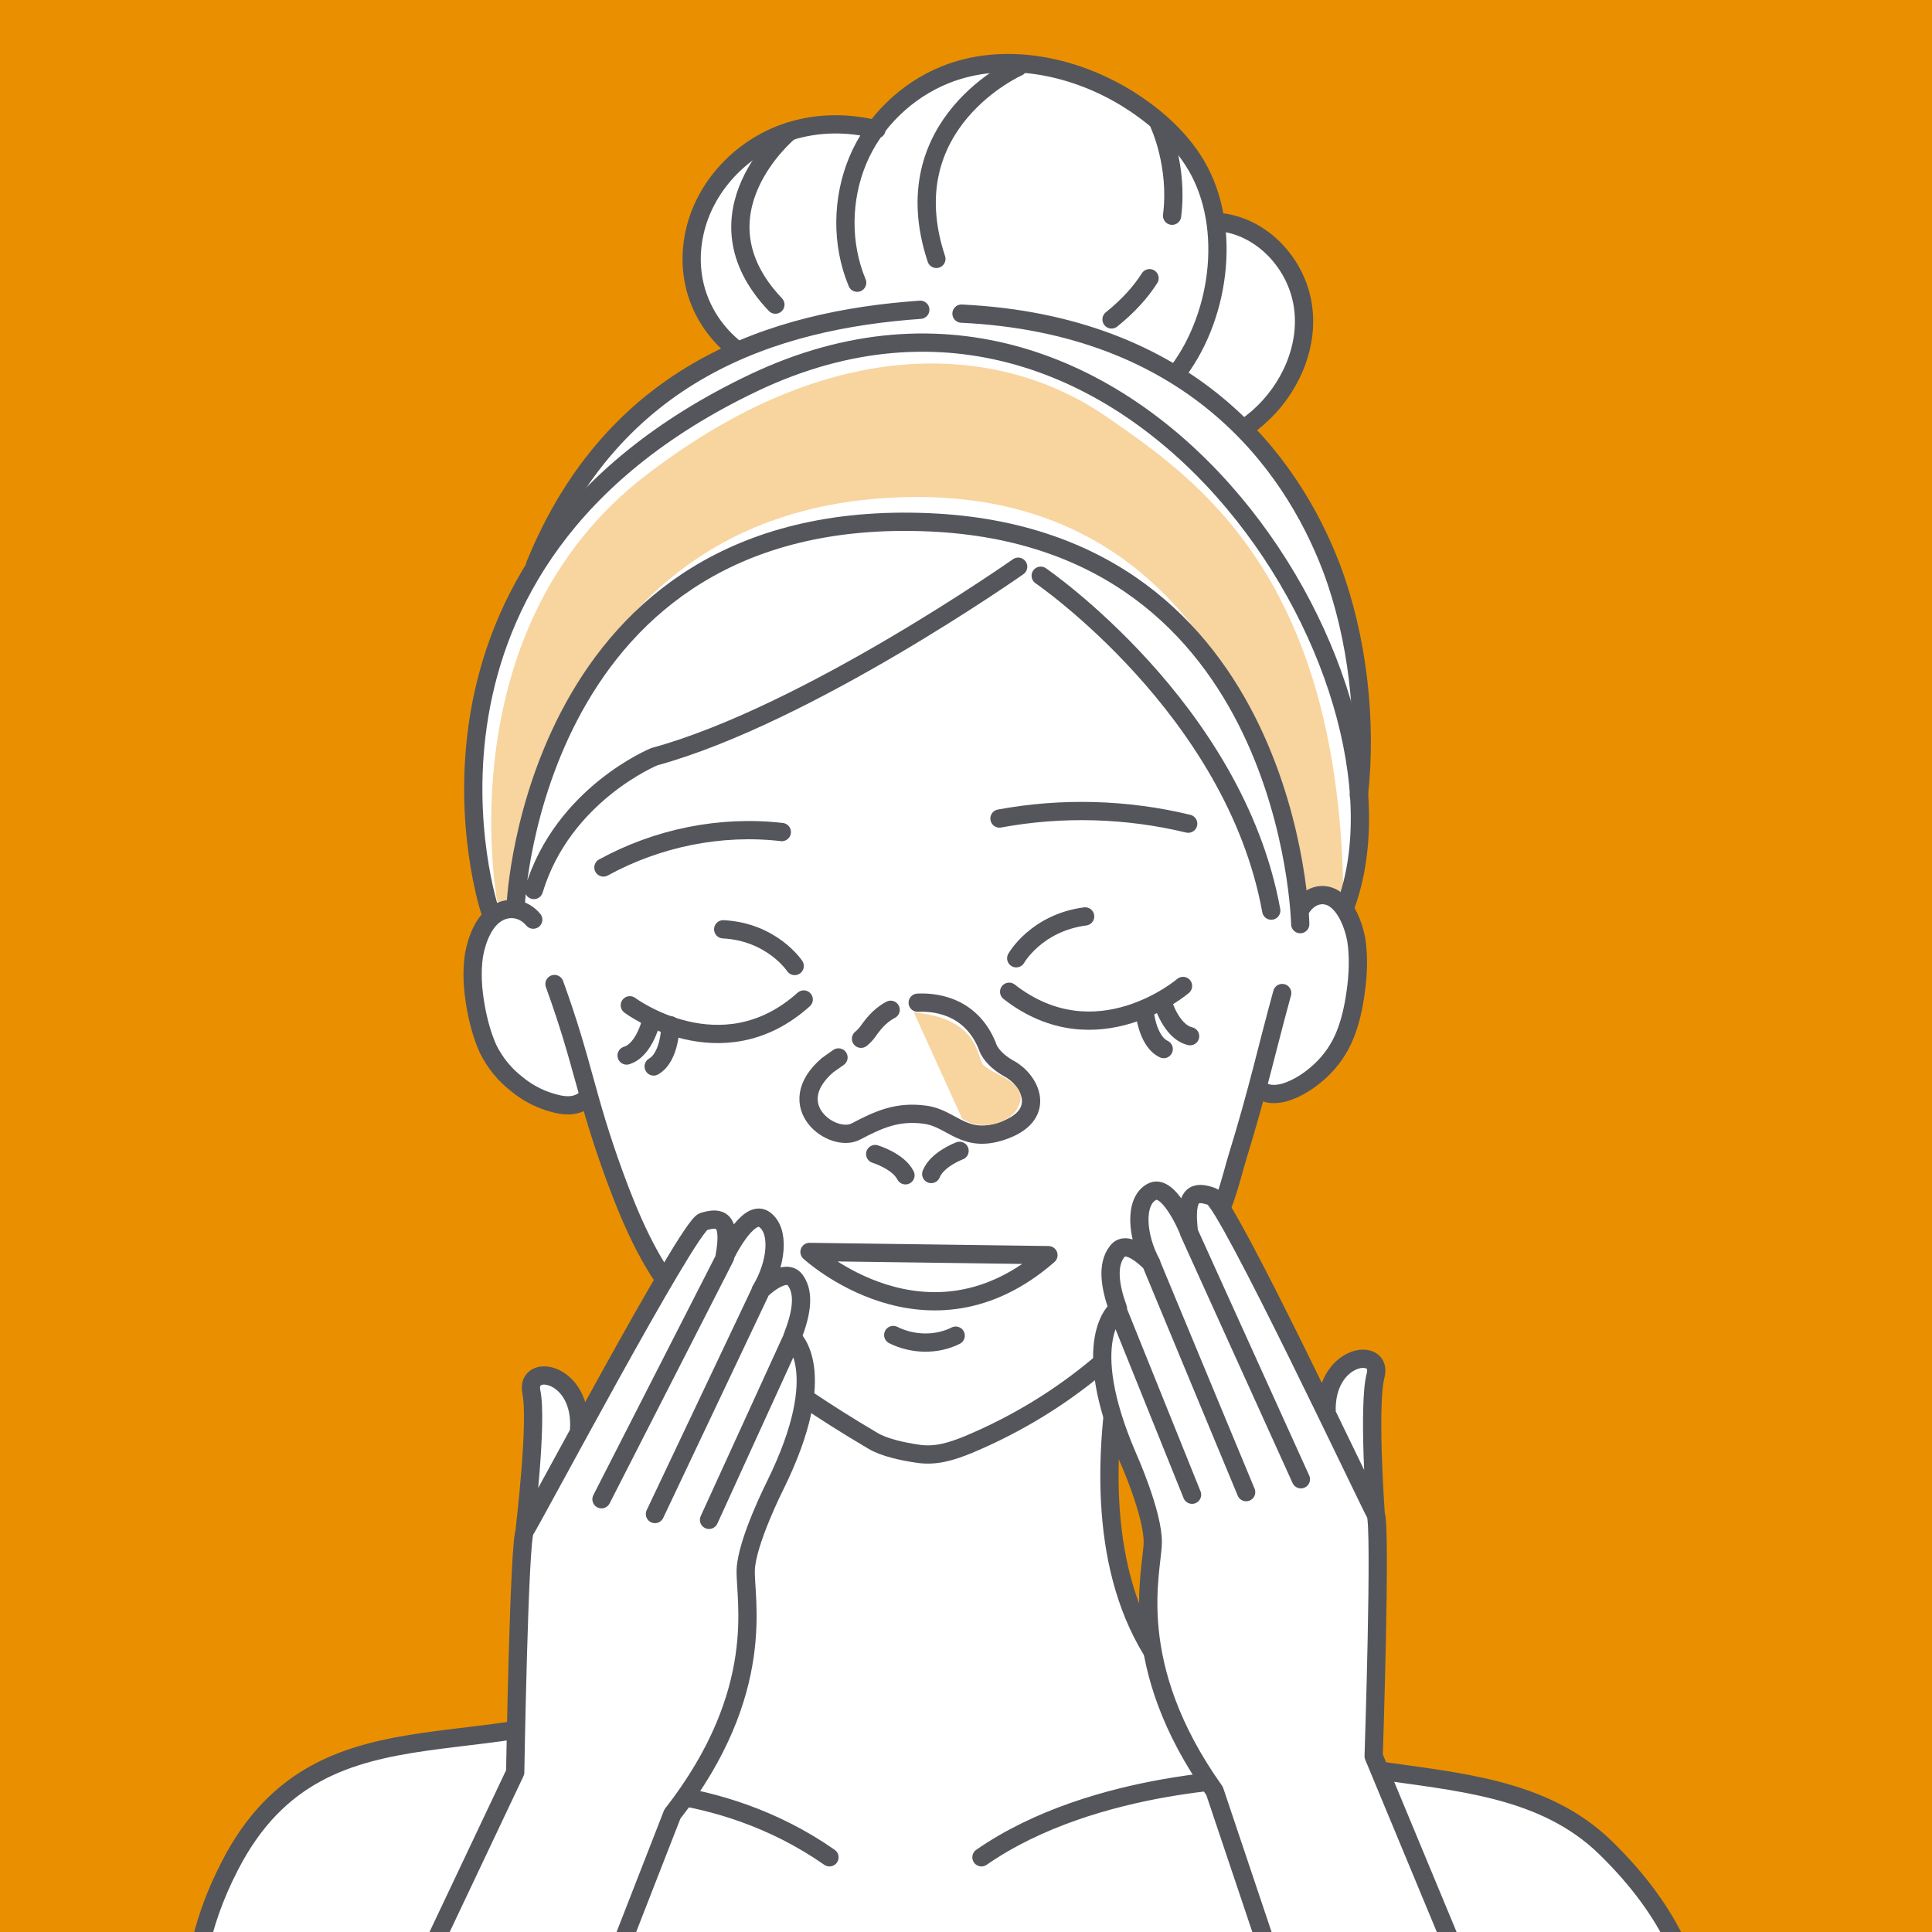 <?xml version="1.0" encoding="utf-8"?>
<!-- Generator: Adobe Illustrator 22.0.1, SVG Export Plug-In . SVG Version: 6.00 Build 0)  -->
<svg version="1.1" xmlns="http://www.w3.org/2000/svg" xmlns:xlink="http://www.w3.org/1999/xlink" x="0px" y="0px"
	 viewBox="0 0 300 300" style="enable-background:new 0 0 300 300;" xml:space="preserve">
<style type="text/css">
	.st0{fill:#EA9000;}
	.st1{display:none;}
	.st2{display:inline;}
	.st3{fill:#FFFFFF;stroke:#54555C;stroke-width:2.835;stroke-miterlimit:10;}
	.st4{fill:#FFFFFF;}
	.st5{fill:none;stroke:#54565C;stroke-width:2.835;stroke-linecap:round;stroke-linejoin:round;stroke-miterlimit:10;}
	.st6{fill:#FAD6D6;}
	.st7{fill:#F8D49F;}
	.st8{fill:none;stroke:#54565C;stroke-width:2.835;stroke-linecap:round;stroke-linejoin:round;}
	.st9{fill:none;stroke:#56565C;stroke-width:2.835;stroke-linecap:round;stroke-linejoin:round;stroke-miterlimit:10;}
	.st10{fill:#FCEAD1;}
	.st11{display:inline;fill:none;stroke:#FFFFFF;stroke-miterlimit:10;}
</style>
<g id="Layer_1">
	<rect class="st0" width="300" height="300"/>
</g>
<g id="Layer_3" class="st1">
	<g class="st2">
		<path class="st3" d="M151.7,186.7c0,0,6.1-14.4,15.7-36.4c9.7-22-18.5-38.2-31.1-51.4c-12.5-13.2-8.8-25.1-8.9-42.8
			c-0.1-11.7-3.9-14.3-6.5-14.7c-1.5-0.3-2.7-1.4-3.1-2.8c-1.5-4.9-3.4-6.2-4.9-6.4c-1.7-0.1-3.1-1.1-3.7-2.7c0-0.1-0.1-0.2-0.1-0.3
			c-1.6-4.3-8-3.1-7.9,1.5c0.1,22.6-10.2,62.5-9.8,65.3c0.5,3.2,18.8,30.1,27.8,41.6c7.6,9.6,7.7,17.1,7.5,19.3
			c0,0.4-0.1,0.8-0.3,1.1l-6.2,15.5c-0.1,0.2-0.2,0.4-0.3,0.6L6.2,366.3c-0.1,0.1-0.1,0.3-0.2,0.4c-1.2,2.8-17,36.1,7.5,51.8
			c23.5,15.1,49.2-14.3,57-28.6c0.2-0.4,0.6-0.8,0.7-1.2L151.7,186.7z"/>
		<path class="st3" d="M179.3,274.4c0,0-11.2-10.9-28.6-27.4s2.2-42.4,8.6-59.4c6.4-17-1.7-26.5-8.5-42.9c-4.5-10.8-2-14.7,0.2-16.1
			c1.3-0.8,1.9-2.3,1.8-3.8c-0.5-5.1,0.7-7.1,2.1-7.8c1.5-0.8,2.5-2.3,2.4-3.9c0-0.1,0-0.2,0-0.4c-0.2-4.6,6.1-6,7.9-1.7
			c8.7,20.9,33.7,53.6,34.4,56.4c0.8,3.1-5.6,35.1-9.5,49.2c-3.2,11.8-0.4,18.7,0.6,20.7c0.2,0.4,0.4,0.7,0.7,1l11.7,11.9
			c0.1,0.1,0.3,0.3,0.5,0.4l179.5,132.8c0.1,0.1,0.2,0.2,0.4,0.3c2.2,2.1,29.7,26.6,13.2,50.7c-15.8,23-50.9,6-63.6-4.2
			c-0.4-0.3-0.8-0.5-1.1-0.8L179.3,274.4z"/>
	</g>
</g>
<g id="Layer_2" class="st1">
	<g class="st2">
		<path class="st4" d="M177.8,213.4c0,0,6.3,13.3,21.3,18c15,4.7,59.1,6.2,42,59c-17.1,52.8-24.4,71.3-26.9,87.7
			c-2.5,16.4-33.6,2.5-33.6,2.5l0.7,41.1H49c0,0-1.8-54-3.3-55.8c0,0-20.5-11.6-25.3-31c0,0-15.2,13.7-15.6,13.4
			c-0.3-0.3-18.8-37.2-2.7-52.4c16-15.2,54.7-47.3,65.6-61.1c10.8-13.8,27-36.3,50.4-19.8c0,0,10,6.1,11.4-4.3l0.9-8l13.3-4.7
			l31.6,5.5c0,0,0.3,2.5,0.9,4.8C176.8,210.6,177.8,213.4,177.8,213.4"/>
		<path class="st5" d="M177.8,213.4c0,0,6.3,13.3,21.3,18c15,4.7,59.1,6.2,42,59c-17.1,52.8-24.4,71.3-26.9,87.7
			c-2.5,16.4-33.6,2.5-33.6,2.5l0.7,41.1H49c0,0-1.8-54-3.3-55.8c0,0-20.5-11.6-25.3-31c0,0-15.2,13.7-15.6,13.4
			c-0.3-0.3-18.8-37.2-2.7-52.4c16-15.2,54.7-47.3,65.6-61.1c10.8-13.8,27-36.3,50.4-19.8c0,0,10,6.1,11.4-4.3l0.9-8l13.3-4.7
			l31.6,5.5c0,0,0.3,2.5,0.9,4.8C176.8,210.6,177.8,213.4,177.8,213.4z"/>
		<path class="st5" d="M80.2,252.1c0.3-0.4,7.2-17.7,5.7-23.8 M195.7,256c0,0-4.4,0.3-10.1,0.6 M91.6,249.2c0.7,0.3,1.3,0.5,1.8,0.7
			c6.2,2.3,10.3,7.3,10.3,7.3 M176,257.2c-7.7,0.4-14.6,0.7-17.5,0.6c-6.6-0.2-12.3,3-12.3,3 M186.4,325.4c0,0,5.1-42,8-50.5
			 M118.1,215c0,0-22.8,17.2-34.9,33.2c-12.1,16-19.9,22.8-25.8,26.5c-5.8,3.6-47.6,24.5-37,60.2 M123.2,216.7
			c0,0-36.2,25.3-46.6,63.5c0,0,12.9,8.3,27.7,10.4c14.8,2.2,21.4,7,32.8,6.8c11.4-0.2,17.9-3.2,19.9-9c2-5.8,17.9-35.8,45.1-56.3
			 M208.9,233.8c0,0-38.3,30.9-44.1,58.8c-5.8,27.9,20.7,53.4,20.7,53.4l-4.6,31.1"/>
		<path class="st6" d="M91.6,242.3c0,0-13.8,17.2-20.6,25.5c-6.8,8.3-13.4,10.3-21.6,16.1c-8.3,5.8-28.5,23.4-25.3,44.3
			c3.3,21,22.1,33.1,27,35.8l1.7,54.1h124.6l-2.4-47.7c0,0-32.3-65.1-2.2-100.6c0,0-4.6,0.2-15.8,24.5c0,0-10.3,9-28.7,6.6
			c-18.4-2.4-14.7-5.3-25.3-6.3c-10.6-1-29-11.2-29-11.2s-1.7-3.6,0.5-9.7C76.6,268.1,91.6,242.3,91.6,242.3"/>
		<path class="st4" d="M87.9,99.8c0,0-3,7.6,0.3,14.1c3.4,6.5,1.7,15.6-4.1,21.1c-5.8,5.5-13.2,8.8-7.5,14.6
			c5.7,5.8,8.2,9.1,6.4,12.2c0,0-0.7,2.9,3.4,4.5c0,0-2.8,1.5,0.3,5.4c3.2,3.9,4,6.5,3.9,11c0,4.5-1.2,10.4,7.6,10.1
			c8.9-0.3,26.6-5.2,26.6-5.2s8.3,13.7,4.7,21c0,0,17.6,5.1,46.1-1.1c0,0-4-12.4,0-36.3c0,0,42.7-25.1,41.7-67.6
			c0,0,13.1-0.4,17.2-5.9c4.1-5.4,8.1-13.3,0.8-23c0,0,7.8-18.7-7.1-35.1c-14.9-16.4-30.7-9.5-30.7-9.5s-9.7-16.9-30.4-5.6
			c0,0-11.3,9.4-7.4,21.5l-6-0.2c0,0-29.6-6.7-51.8,14.6c0,0-10.3,13.1-14.1,21C87.9,81.6,78.7,89.7,87.9,99.8"/>
		<path class="st7" d="M87.5,95c0,0,0.4-2.8,2.9-3.2c2.5-0.4,9.1-2.6,17.7,0.3c8.6,2.9,20.5,4.5,37.7-2.6c0,0,2.6-3.3,7.3,4.7
			c4.7,8,11.1,18.8,9.1,30.3c0,0,13.4-9.2,16.2,0.3c2.8,9.5,2.4,23.8-14,29.9c0,0,8.1,1.6,12.1,11c0,0,71-41.6,19.2-98.8
			c0,0-15.9-17.4-40.3-18.3c0,0-42.1-12-65.1,35C90.4,83.6,83.6,90.5,87.5,95"/>
		<path class="st7" d="M161.6,43.9c0,0-2.4-7.4,5.1-14.6c7.5-7.2,19.7-7.8,29.8,1.6c0,0,15.9-2.6,28.7,9.2
			c13.8,12.8,7.6,33.4,7.4,37c0,0,4,3,4.4,8.2c0.4,5.1-2.8,13.8-17.2,15.4C219.8,100.7,213.8,50.3,161.6,43.9"/>
		<path class="st5" d="M96.2,110.5c0,0,10.7-4.5,24.4,2.4 M90.5,94.1c-2.3,4.8-5.4,13.4-2.6,20.7c5.2,13.4-3.5,21.3-10.7,26.7
			c-7.1,5.4-0.8,7.6,2.6,11.3c5,5.3,4.2,6.2,3.2,8.6c-1.2,2.6,2.5,4.5,3.4,4.8c0,0,0.5,0.2,1.4,0.4 M86.4,166.3c0,0-0.9,3.3-0.3,4.3
			c0.7,1,4.2,4.6,4.3,8.4c0,4.2-1.7,14,8.1,13.8c9.7-0.2,26.3-5.3,26.3-5.3s6.5,11.2,4.7,23.5"/>
		<path class="st5" d="M100.9,132.6c0,0,0.7,3.2-1.8,4.3 M98.9,130.6c0,0-1.2,4-4.7,3.3 M99.1,119.8l1.6,2.8c0,0-3.8,4.4-1.9,8
			c0,0,7.7,6,18.7-1"/>
		<path class="st5" d="M91.9,88.9c0,0,19.4-33.5,58.6-37.5 M164,81.6c0,0,15.5-8.7,21.1-19.4 M198,64.9c0,0,55.9,52.2-22.2,106.1
			c0,0-4.2,28.2,2,42.4 M88.1,99.1c0,0-8.4-5.6-1.9-14.3c6.5-8.7,17.4-46.7,69.1-38.6c0,0,21.6-0.7,39.4,16 M150.6,95.5
			c4.4,6.1,12.6,20.1,7.2,34.6 M90.5,94.1c0,0,7.5-1.8,13.2-0.3c5.7,1.5,23.6,12.8,56.6-9 M163.3,127.5c0,0,12.8-11.4,13.7,2.2
			c0.8,13.6-7.1,21.1-14.8,21.4c0,0-4.3,9.3-7.4,12"/>
		<path class="st8" d="M234.8,74.4c5.1,4.5,6.1,12.5,3,18.5c-3.1,6-9.6,9.8-16.3,10.5c-1,0.1-2.7,0.1-3.7,0 M181.7,48.3
			c1.6-6.6,5.9-12.4,11.6-15.9c5.8-3.5,12.9-4.6,19.5-3c9.8,2.4,17.4,10.5,21.4,19.7c2,4.6,3.2,9.5,3,14.5
			c-0.4,11.7-9,22.4-20.2,25.9 M159.6,45.5c-2-7.3,0.3-14.6,6.1-19.4c5.8-4.9,14.2-6.2,21.4-3.9c4.5,1.5,8.2,3.9,11.3,7.6"/>
		<path class="st5" d="M208.6,97.6c0,0-4.1,31-25.6,43.6 M163.7,158.1c0,0,7.4,2.1,10.3,9.1 M165.8,120.2c0,0,31.1-14.3,35.2-44.8
			 M236,55.9c0,0-1.3,7.2-6.9,13.2 M220.3,75.1c-2.5,1-5.4,1.6-8.8,1.8 M187,22.1c0,0-20.9,1.4-18.1,21.3 M223.3,34.9
			c0,0-22.1-4.3-29,17.7"/>
		<path class="st5" d="M86.7,165.4c0,0,8.9,2.2,16.3-1.5"/>
		<path class="st4" d="M154.1,162.4c0,11.1-9,20.1-20.1,20.1s-20.1-9-20.1-20.1c0-11.1,9-20.1,20.1-20.1S154.1,151.3,154.1,162.4"/>
		<path class="st5" d="M154.1,162.4c0,11.1-9,20.1-20.1,20.1s-20.1-9-20.1-20.1c0-11.1,9-20.1,20.1-20.1S154.1,151.3,154.1,162.4z"
			/>
		<path class="st4" d="M140,197.9c0,0,2.1-29.7,8.8-38c0,0-3.6-4.3-7.5,2.8c-3.9,7.1-6.5,17.8-6.5,17.8S131.4,192.3,140,197.9"/>
		<path class="st5" d="M140,197.9c0,0,2.1-29.7,8.8-38c0,0-3.6-4.3-7.5,2.8c-3.9,7.1-6.5,17.8-6.5,17.8S131.4,192.3,140,197.9z"/>
		<path class="st4" d="M109.4,257.5c0,0-4.6-8.3-11.8-20.9c-7.3-12.7,8.7-24.2,15.4-33c6.7-8.8,3.7-15.7,2.6-26.4
			c-0.7-7.1,1.4-8.9,3-9.3c0.9-0.2,1.5-1,1.7-1.9c0.6-3.1,1.7-4,2.6-4.2c1-0.2,1.8-0.9,2.1-1.9c0-0.1,0-0.1,0.1-0.2
			c0.7-2.7,4.6-2.4,4.9,0.4c1.4,13.7,10.2,37,10.1,38.8c-0.1,2-9.4,19.4-14.1,26.9c-4,6.3-3.5,10.8-3.3,12.1c0,0.2,0.1,0.5,0.2,0.7
			l4.7,9c0.1,0.1,0.1,0.2,0.2,0.3l81.1,108.7c0.1,0.1,0.1,0.2,0.2,0.2c0.9,1.6,12.6,20.7-1.2,31.8c-13.2,10.6-30.7-5.5-36.3-13.6
			c-0.2-0.2-0.4-0.4-0.5-0.7L109.4,257.5z"/>
		<path class="st5" d="M109.4,257.5c0,0-4.6-8.3-11.8-20.9c-7.3-12.7,8.7-24.2,15.4-33c6.7-8.8,3.7-15.7,2.6-26.4
			c-0.7-7.1,1.4-8.9,3-9.3c0.9-0.2,1.5-1,1.7-1.9c0.6-3.1,1.7-4,2.6-4.2c1-0.2,1.8-0.9,2.1-1.9c0-0.1,0-0.1,0.1-0.2
			c0.7-2.7,4.6-2.4,4.9,0.4c1.4,13.7,10.2,37,10.1,38.8c-0.1,2-9.4,19.4-14.1,26.9c-4,6.3-3.5,10.8-3.3,12.1c0,0.2,0.1,0.5,0.2,0.7
			l4.7,9c0.1,0.1,0.1,0.2,0.2,0.3l81.1,108.7c0.1,0.1,0.1,0.2,0.2,0.2c0.9,1.6,12.6,20.7-1.2,31.8c-13.2,10.6-30.7-5.5-36.3-13.6
			c-0.2-0.2-0.4-0.4-0.5-0.7L109.4,257.5z"/>
		<path class="st5" d="M120,167.7l5.8,31.5c0,0-1,5-3.2,7.6 M124.5,162.1l7.4,34c0,0,0.9,3.4-0.7,6.1"/>
	</g>
</g>
<g id="Layer_4">
	<g>
		<path class="st4" d="M113.9,200.7c0,0,13.3,42.9-10.6,59.5c-23.9,16.6-52.9,0.9-67.6,29.5c-10,19.3-4,33.2-7.6,59.8
			s-8.1,46.2,5.8,47.2c25,1.8,16.3-1.1,16.3-1.1l180.7,2.8c0,0,14.5,15.5,25.2,10.2c10.6-5.3,4.4-37.1,6.2-67c1-16.5,8-34.2-13-54.7
			c-19.2-18.7-53.9-3.4-70.5-30.7c-16.6-27.2,3.7-74.1,3.7-74.1S112.5,175.4,113.9,200.7"/>
		<path class="st5" d="M113.9,200.7c0,0,13.3,42.9-10.6,59.5c-23.9,16.6-52.9,0.9-67.6,29.5c-10,19.3-4,33.2-7.6,59.8
			s-8.1,46.2,5.8,47.2c25,1.8,16.3-1.1,16.3-1.1l180.7,2.8c0,0,14.5,15.5,25.2,10.2c10.6-5.3,4.4-37.1,6.2-67c1-16.5,8-34.2-13-54.7
			c-19.2-18.7-53.9-3.4-70.5-30.7c-16.6-27.2,3.7-74.1,3.7-74.1S112.5,175.4,113.9,200.7z"/>
		<path class="st5" d="M196.3,276.1c0,0-26.2,0-43.9,12.3 M92,278.1c0,0,19.2-2,36.8,10.3"/>
		<path class="st4" d="M49.3,328.4l192.3-0.1c0,0,17.7,28.3,6,61.6l-0.6,13.9c0,0-94.2,20.2-197.2,5.7l-1.4-10
			C48.4,399.4,25.7,382,49.3,328.4"/>
		<path class="st5" d="M49.3,328.4l192.3-0.1c0,0,17.7,28.3,6,61.6l-0.6,13.9c0,0-94.2,20.2-197.2,5.7l-1.4-10
			C48.4,399.4,25.7,382,49.3,328.4z"/>
		<path class="st6" d="M52.6,334.5c0.3-0.7,169.5-0.1,184.7,0c0.7,0,1.3,0.4,1.6,1c2.5,4.9,12.3,26.8,4.8,51
			c-0.1,0.2-0.1,0.4-0.1,0.6l0.2,11.2c0,1-0.7,1.8-1.6,1.9c-13.9,1.9-113,15-187.1,4.5c-0.9-0.1-1.5-0.8-1.6-1.7l-0.3-2.9
			c0-0.4-0.2-0.7-0.4-1C50.4,396.1,36,375.9,52.6,334.5"/>
		<path class="st4" d="M114.4,54.5c0,0-15.5-14.8,0.8-30c0,0,8.9-8.1,20.7-4.5c0,0,10.8-16.9,35.3-6.8c0,0,16.9,7.9,17.9,21.9
			c0,0,11.9,0,12.7,11.7c0.8,11.7-3.9,16.4-9.3,19.6c0,0,19.3,12.5,19,52.1c0,0,0,11.7-2.4,20.8c0,0,4.1,10,0.7,18.4
			c-3.4,8.4-6.3,12-14.1,11.5l-5.6,17.1c0,0-5.2,14.3-19.5,25c-14.3,10.7-20.7,15-27.9,14.7c-7.1-0.3-25.6-14.3-27.7-15.9
			c-2.1-1.6-12.5-8.2-16.4-18.6c-3.9-10.4-7.2-20.8-7.2-20.8s-9.8,3.3-15.8-8.8c-6.1-12.1,1-19.7,1-19.7s-8-28,5.3-52L87.8,80
			C87.8,80,92.4,65.7,114.4,54.5"/>
		<path class="st7" d="M77.2,139.9c0,0-8-42.2,23.1-66.1c31.1-23.9,57-19.2,71.5-9.1c14.2,9.8,36.4,25,36.8,75.1c0,0-5.7-2.4-7.1,2
			c0,0-3.7-66.2-61.1-64.6c-57.4,1.5-60.2,63.4-60.2,63.4S77.4,140.3,77.2,139.9"/>
		<path class="st8" d="M199.1,154.2c-2.4,8.7-3.7,14.9-6.9,25.3c-1.1,3.5-2,8.8-6.2,15.2 M86.1,152.8c4.5,12.4,4.8,17.4,9.3,29.7
			c2.3,6.3,5.4,13.7,9.8,18.8c2.8,3.3,6.2,6.5,9.8,8.9c8,5.5,12.2,8.6,20.5,13.5c1.8,1.1,4.8,1.7,6.8,2c2.9,0.5,5.4-0.3,8.1-1.4
			c15-6.3,26.9-16.5,35.9-29.9 M189.5,34.5c6.5,0.7,11.8,6.4,12.8,12.9c1,6.4-2,13.1-6.9,17.4c-0.7,0.6-1.3,1.1-2.1,1.6 M133.1,43.9
			c-2.5-6-2.4-13,0.1-19c2.5-6,7.6-10.9,13.6-13.3c9-3.6,19.6-1.5,27.9,3.5c4.1,2.5,7.9,5.7,10.5,9.7c6.2,9.4,4.5,23.8-2.2,32.8
			 M114.2,54.2c-5.7-4.6-8-11.6-6.2-18.7c1.8-7.1,7.6-12.9,14.6-15.1c4.4-1.4,9.1-1.4,13.5-0.3"/>
		<path class="st8" d="M202.2,140.8c1.4-2,3.6-2.3,5.2-1.1c1.6,1.2,2.7,3.6,3.2,6.2c0.4,2.6,0.3,5.5-0.1,8.2
			c-0.3,2.2-0.8,4.5-1.6,6.5c-0.9,2.3-2.3,4.2-3.8,5.6c-1.7,1.6-3.6,2.8-5.5,3.4c-1.4,0.4-3,0.5-4.2-0.6"/>
		<path class="st8" d="M82.8,142.8c-1.6-1.9-4-2.1-5.8-0.9c-1.8,1.2-2.9,3.7-3.4,6.4c-0.4,2.7-0.2,5.5,0.3,8.2
			c0.4,2.2,1,4.4,1.9,6.4c1.1,2.2,2.6,4,4.4,5.4c1.9,1.6,4.1,2.6,6.2,3.1c1.6,0.4,3.3,0.4,4.6-0.8"/>
		<path class="st8" d="M83.1,87.7c12.3-30.1,37.1-38,59.8-39.6 M149.3,48.7c35.3,1.7,51.1,22.7,57.5,39.6c4,10.7,5.5,23.7,4.2,35.2"
			/>
		<path class="st5" d="M180,19.3c0,0,3,6.4,2,14.2 M178.5,43.2c-1.4,2.2-3.3,4.3-5.9,6.4 M122.6,20.4c0,0-15.6,12.8-2.2,26.9
			 M158.1,10.4c0,0-19.7,8.7-12.7,29.8 M161.6,89.4c0,0,30.1,20.6,35.8,52 M158.1,88c0,0-32.7,23-56.5,29.5c0,0-14.2,5.8-18.7,20.7
			 M76.1,141.5c0,0-18.1-54,41-82.1c59.1-28,104.7,45.9,91.9,81.1 M80.1,140.3c0,0,2.8-61.8,64.1-59.2c56.5,2.4,57.7,62.4,57.7,62.4
			"/>
		<path class="st8" d="M155.2,127.1c9.7-1.8,19.8-1.5,29.3,0.8 M93.7,134.7c8.4-4.6,18.2-6.6,27.7-5.5"/>
		<path class="st5" d="M123.4,150c0,0-3.5-5.3-11.1-5.7 M97.8,156.1c0,0,14.2,10.6,27-0.9"/>
		<path class="st5" d="M104.1,159.2c0,0,0,4.9-2.6,6.4 M101.2,158.2c0,0-1,4.8-3.9,5.7"/>
		<path class="st5" d="M157.8,148.8c0,0,3.1-5.5,10.7-6.5 M183.7,153.1c0,0-13.4,11.5-27,0.9"/>
		<path class="st5" d="M177.7,156.7c0,0,0.3,4.9,3,6.2 M180.5,155.5c0,0,1.3,4.7,4.3,5.4"/>
		<path class="st5" d="M149,178.7c0,0-3.5,1.3-4.4,3.6 M135.9,179.2c0,0,3.6,1.1,4.7,3.3"/>
		<path class="st8" d="M138.7,207.3c3,1.5,6.7,1.6,9.7,0.1"/>
		<path class="st5" d="M162.8,194.9c-18.8,16.4-37.1-0.5-37.1-0.5L162.8,194.9z"/>
		<path class="st4" d="M276.1,423.2L213,272.6l0.3-41.7l0.3-19.2c0,0-6.6-1.7-7.8,5.1l-0.1,2.3l-16.9-32.9c0,0-4.5-2.6-4.7,1.5
			c0,0-3.3-4.2-4.8-2.7c-1.4,1.5-3.8,2.5-1.4,9.2c0,0-3.8-1.5-4.6,0.4c-0.8,1.9-1.7,5,0,8.4c0,0-2.6,3.7-2.3,9.1
			c0.2,5.4,5.1,16.2,6,20c1,3.8,2.4,5.5,1.3,12.1c-1.1,6.5,1.4,21.4,9.8,33.3l54.3,159.2C242.3,436.8,262.6,434.5,276.1,423.2"/>
		<path class="st5" d="M173.7,203.8l11.4,28.3 M178.8,196.3l14.7,35.4 M184.6,191.3l17.4,38.4 M213.6,234.8c0,0-1.2-16.7,0-21.2
			c1.2-4.6-8-3.4-7.6,5.8 M263.7,394l-50.4-121.3c0,0,1.2-36.1,0.3-37.6c-0.9-1.5-23-48.4-25.4-49.3c-2.6-0.9-4.3-0.7-3.6,5.4
			c0,0-3.1-7.7-5.8-6.1c-2.7,1.5-2.3,6.9,0,11.1c0,0-3.7-4-5.3-1.9c-1.7,2.1-1.1,5.6,0.1,8.9c0,0-6.4,4.7,1.5,23c0,0,4,8.9,3.9,13.4
			s-4.4,18.8,9.6,38.5l48.2,143.5"/>
		<path class="st4" d="M10,422.5l70.3-147.4l1.7-41.6l0.7-19.2c0,0,6.7-1.4,7.5,5.4l0,2.3l18.4-32c0,0,4.6-2.3,4.6,1.8
			c0,0,3.5-4.1,4.9-2.5c1.4,1.6,3.7,2.6,1,9.3c0,0,3.9-1.3,4.6,0.6c0.7,1.9,1.4,5.1-0.4,8.4c0,0,2.4,3.8,1.9,9.2
			c-0.5,5.4-5.8,15.9-7,19.7c-1.1,3.8-2.7,5.4-1.9,12c0.8,6.6-2.4,21.4-11.4,32.7L43.1,437.7C43.1,437.7,23,434.4,10,422.5"/>
		<path class="st5" d="M122.8,208.2L110.1,236 M118.1,200.5l-16.4,34.6 M112.6,195.2l-19.2,37.6 M81.5,237.3c0,0,2-16.6,1-21.2
			c-0.9-4.6,8.2-3.1,7.4,6.2 M23.8,393.9L80,275.2c0,0,0.6-36.1,1.5-37.5c1-1.4,25.3-47.2,27.7-48c2.6-0.8,4.4-0.5,3.3,5.5
			c0,0,3.5-7.5,6.1-5.9c2.6,1.7,2,7-0.5,11.1c0,0,3.8-3.8,5.4-1.6c1.6,2.2,0.8,5.6-0.5,8.9c0,0,6.2,5-2.6,22.9c0,0-4.4,8.7-4.6,13.1
			c-0.2,4.5,3.5,18.9-11.4,38l-55,141"/>
		<path class="st4" d="M141.7,155.8c0,0,8.3-1.4,11.6,6.6c0,0,0.4,1.9,3.5,3.6c3.1,1.7,5.8,6.9-0.6,9.4c-6.4,2.5-8.2-1.7-12.5-2.3
			c-4.3-0.6-7.3,0.7-10.8,2.6c-3.6,1.9-11.7-4-4.4-10.3c0,0,4.9-3.3,6.1-5C135.8,158.7,137.2,156.3,141.7,155.8"/>
		<path class="st9" d="M133.7,161.3c0.4-0.3,0.7-0.7,0.9-0.9c0.8-1.1,1.8-2.6,3.7-3.6 M142.5,155.7c2.1-0.1,8.1,0.1,10.8,6.7
			c0,0,0.4,1.9,3.5,3.6c3.1,1.7,5.8,6.9-0.6,9.4c-6.4,2.5-8.2-1.7-12.5-2.3c-4.3-0.6-7.2,0.7-10.8,2.6c-3.6,1.9-11.7-4-4.4-10.3
			c0,0,0.7-0.5,1.7-1.2"/>
		<path class="st7" d="M141.9,157.2c9.6,0.9,9.8,6.3,10.6,7.9c0.9,1.6,6.8,2.6,5.9,6c-0.9,3.4-6,4.7-9,2.6L141.9,157.2z"/>
	</g>
</g>
<g id="Layer_5" class="st1">
	<g class="st2">
		<path class="st4" d="M77.5,146.8c0,0,17.6,50.7,3.6,79.5l-5.3,8.5h116.4c0,0-0.2-6.1-1.8-9.9c-1.6-3.9-8.7-16.2-6.7-46.6
			c2-30.4,4.3-36.1,4.3-36.1l-10.5-1.6L77.5,146.8z"/>
		<path class="st4" d="M164.6,167.6c0,0-9.8,55.6,19.5,64.6c29.3,9,59.6-4.2,56.3,57.8c-3.3,61.8-19.3,96-19.3,96
			s-31.9,3.7-41.9-1.8l-90.7,11.9L41.2,384c0,0-12.8-94.8-12.1-100.5c0.8-5.8-1.5-42,27.5-46.5c22.5-3.5,50.2-0.8,53.1-23.8
			c2.9-23-1.6-34.4-2.9-40.3C105.5,166.9,154.1,161.5,164.6,167.6"/>
		<path class="st5" d="M164.6,167.6c0,0-9.8,55.6,19.5,64.6c29.3,9,59.6-4.2,56.3,57.8c-3.3,61.8-19.3,96-19.3,96
			s-31.9,3.7-41.9-1.8l-90.7,11.9L41.2,384c0,0-12.8-94.8-12.1-100.5c0.8-5.8-1.5-42,27.5-46.5c22.5-3.5,50.2-0.8,53.1-23.8
			c2.9-23-1.6-34.4-2.9-40.3C105.5,166.9,154.1,161.5,164.6,167.6z"/>
		<path class="st7" d="M76.3,271.4c0,0-3.9,22.6,22.7,27.5c26.6,4.9,26.6,4,32.5,4s46.6,0.3,59.4-11c0,0,2.1-0.5,1.2-20.4
			c0,0,2.4,22.3,5.7,27.5c3.3,5.2,23.6,22.8,25.8,54.4c2.2,31.6-7,33.7-7,33.7l-152.8,2.7v-18.8c0,0-22.7-19.8-10.4-42.6
			c12.2-22.8,20.9-28.9,21.6-40.6C75,287.7,74.7,276.5,76.3,271.4"/>
		<path class="st5" d="M184.2,246.6c0,0-12.8,5-20,5.5c-7.3,0.5-16.3,8-16.3,8 M85.6,244.7c0,0,12.8,5,20,5.5c7.2,0.5,16.3,8,16.3,8
			 M204.5,301.2c0,0-0.1-13.8,7.3-22 M67.2,298.9c0,0,0-15.7-12.1-27.5 M194.4,235.7c0,0,0,38.3,3.4,53.3
			c3.9,17.3,48.2,44.3,11.3,83.8l0,14.4 M75,234.9c0,0-0.6,39-3.4,54.1c-3.3,18-46.3,47.8-11.3,83.8l-0.3,17 M80.1,234.9
			c-0.2,1.4-4.3,46.8,3.7,53c8,6.3,32.5,12.8,42.7,10.5c10.3-2.3,29.8,1.5,43.5-2.5c13.8-4,18.9-7.7,18.9-7.7v-54.6"/>
		<path class="st4" d="M104.2,39.6c0,0,34.9-17.2,72.3,9.1c0,0,18.1,11,18.9,47.5c0,0,0.3,10.8-1.7,19.2c0,0,4.1,9.1,1.1,17
			c-2.9,7.9-5.5,11.3-12.7,11l-4.7,15.9c0,0-4.4,13.3-17.3,23.6c-12.9,10.2-18.7,14.3-25.3,14.2c-6.6-0.1-23.9-12.5-25.9-14
			c-2-1.5-11.7-7.2-15.6-16.7c-3.9-9.5-7.2-19-7.2-19s-8.9,3.3-14.8-7.7c-5.9-11,0.4-18.2,0.4-18.2s-8.1-25.6,3.5-48.1l5.2-9.5
			C80.3,63.8,84.2,50.5,104.2,39.6"/>
		<path class="st7" d="M73.2,117.2c0,0-10.9-77.2,58.9-81.6c0,0,67.9-2.7,59.2,78.1c0,0-2.8-2.6-6.5,2.4c0,0-2.3-26.8-37.9-49.8
			c0,0-1.9,0.1-3,1.1c-1.1,1-28.3,20.4-48.1,26.4c0,0-17.1,6.2-20.3,23.3C75.5,117.1,73.5,116.4,73.2,117.2"/>
		<path class="st8" d="M184.8,129.3c-2,8.1-3,13.8-5.7,23.5c-0.2,0.9-0.5,1.9-0.8,3c0,0-4.8,14.9-15.1,24.5
			c-6.4,6-13.3,11.2-21.6,15c-2.4,1.1-4.8,1.9-7.4,1.5c-1.9-0.3-4.7-0.7-6.3-1.7c-7.8-4.3-11.7-7.1-19.3-12c-3.4-2.2-6.5-5-9.2-8
			c-4.2-4.6-7.2-11.3-9.5-17c-4.4-11.3-4.9-15.9-9.3-27.2"/>
		<path class="st8" d="M187.3,116.9c1.2-1.8,3.2-2.2,4.8-1.1c1.5,1,2.6,3.2,3.1,5.7c0.5,2.4,0.4,5,0.2,7.6c-0.2,2.1-0.6,4.1-1.3,6
			c-0.8,2.1-2,3.9-3.3,5.3c-1.5,1.6-3.2,2.7-5,3.2c-1.3,0.4-2.7,0.5-3.9-0.4"/>
		<path class="st8" d="M77.4,121.8c-1.5-1.7-3.8-1.8-5.4-0.6c-1.6,1.2-2.6,3.5-2.9,6c-0.3,2.5,0,5.1,0.5,7.5c0.4,2,1,4.1,1.9,5.8
			c1.1,2,2.5,3.7,4.1,4.9c1.8,1.4,3.8,2.3,5.8,2.7c1.5,0.3,3.1,0.3,4.2-0.8"/>
		<path class="st8" d="M76.2,71c10.6-28.1,33.2-36,54.1-38 M132.9,32.8c32.5,0.7,51,20.1,57.2,35.5c4,9.7,5.7,21.7,4.8,32.3
			c0,0-1,15.1-1.4,16.4 M144.5,106.5c8.7-1.6,17.8-1.3,26.4,0.9 M88.4,110.9c8-3.3,16.9-4.1,25.4-2.2"/>
		<path class="st5" d="M139.2,153.4c0,0-3.2,1.2-4,3.3 M127.4,153.9c0,0,3.2,1,4.2,2.9"/>
		<path class="st5" d="M148.6,70.6c0,0,28.3,18.2,34.3,47 M145.3,69.4c0,0-29.5,22-51.3,28.6c0,0-13,5.7-16.7,19.6"/>
		<path class="st5" d="M148.3,126.7c0,0,4.3-3.2,10.5-1.4 M146.7,132c0,0,12.7-7.9,22.7,2.7"/>
		<path class="st5" d="M167.3,132.5c0,0,4.1-0.6,5.1-2.9 M164.8,130.9c0,0,3.9-1.4,4.3-3.9"/>
		<path class="st5" d="M114.4,128.6c0,0-4.3-3.2-10.5-1.4 M116,133.9c0,0-12.7-7.9-22.7,2.7"/>
		<path class="st5" d="M95.4,134.4c0,0-4.1-0.6-5.1-2.9 M97.9,132.8c0,0-3.9-1.4-4.3-3.9"/>
		<path class="st8" d="M130.3,176.4c2.7,1.3,5.9,1.4,8.6,0.1"/>
		<path class="st5" d="M117.8,165.9c0,0,16.5,10,33-0.1"/>
		<path class="st5" d="M144.3,55.8c0,0-19-21.9-45.6-5.8 M148.9,55.6c0,0,13.6-7,31.8,9.5 M150.2,62.8c0,0,34.7,8.6,37.5,49.9
			 M143,62.6c0,0-53.4-18.8-67.9,44.9 M74.4,74.5c0,0-9.4,21-3.8,43.5"/>
		<path class="st4" d="M213.4,162.3c0,0-0.7-8.8,12.3-9.1c0,0-5.2-6.3,8.3-6.1c13.5,0.1,10.1-3.7,5.6-9.5c0,0,28,10.9,13.7,24.5
			L213.4,162.3z"/>
		<path class="st9" d="M213.4,162.3c0,0-0.7-8.8,12.3-9.1c0,0-5.2-6.3,8.3-6.1c13.5,0.1,10.1-3.7,5.6-9.5c0,0,28,10.9,13.7,24.5
			L213.4,162.3z"/>
		<path class="st4" d="M257.7,166.6c0-0.6-0.3-1.1-0.7-1.4c0.4-0.4,0.7-0.9,0.7-1.4c0-1.1-0.9-1.9-2.1-1.9h-43.9
			c-1.2,0-2.1,0.9-2.1,1.9c0,0.6,0.3,1.1,0.7,1.4c-0.4,0.4-0.7,0.9-0.7,1.4c0,0.6,0.3,1.2,0.8,1.5c-0.5,0.4-0.8,0.9-0.8,1.5
			c0,1.1,0.9,1.9,2.1,1.9h43.9c1.2,0,2.1-0.9,2.1-1.9c0-0.6-0.3-1.2-0.8-1.5C257.4,167.8,257.7,167.3,257.7,166.6"/>
		<path class="st9" d="M257.7,166.6c0-0.6-0.3-1.1-0.7-1.4c0.4-0.4,0.7-0.9,0.7-1.4c0-1.1-0.9-1.9-2.1-1.9h-43.9
			c-1.2,0-2.1,0.9-2.1,1.9c0,0.6,0.3,1.1,0.7,1.4c-0.4,0.4-0.7,0.9-0.7,1.4c0,0.6,0.3,1.2,0.8,1.5c-0.5,0.4-0.8,0.9-0.8,1.5
			c0,1.1,0.9,1.9,2.1,1.9h43.9c1.2,0,2.1-0.9,2.1-1.9c0-0.6-0.3-1.2-0.8-1.5C257.4,167.8,257.7,167.3,257.7,166.6z"/>
		<path class="st9" d="M246.6,161.7c0,0,6.4-0.6,7.5-8.5 M225.8,153.2c0,0,1.3,1.6,4.9,2.3 M234.6,155.9c1.5,0.1,3.1,0,4.8-0.4
			 M210.3,165.2h20"/>
		<path class="st4" d="M264.5,199.2c0,5.3-4.2,9.6-9.5,9.6l-42.6,0.3c-5.3,0-9.6-4.2-9.6-9.5l-0.1-19.5c0-5.3,4.2-9.6,9.5-9.6
			l42.6-0.2c5.3,0,9.6,4.2,9.6,9.5L264.5,199.2z"/>
		<path class="st9" d="M264.5,199.2c0,5.3-4.2,9.6-9.5,9.6l-42.6,0.3c-5.3,0-9.6-4.2-9.6-9.5l-0.1-19.5c0-5.3,4.2-9.6,9.5-9.6
			l42.6-0.3c5.3,0,9.6,4.2,9.6,9.5v1 M264.5,185l0.1,9.8"/>
		<path class="st4" d="M255.6,221.2c0,0,23.5-18.7,34.2-19.2c0,0,0.7-5.6-7.2-3.7c-7.9,1.9-17.6,7.2-17.6,7.2S254,211,255.6,221.2"
			/>
		<path class="st5" d="M255.6,221.2c0,0,23.5-18.7,34.2-19.2c0,0,0.7-5.6-7.2-3.7c-7.9,1.9-17.6,7.2-17.6,7.2S254,211,255.6,221.2z"
			/>
		<path class="st4" d="M190.5,239c0,0,3-9,7.6-23s24-10,35.1-10.9c11.1-1,14.2-7.9,21.5-16c4.8-5.3,7.6-5,8.9-4.1
			c0.8,0.5,1.8,0.5,2.6,0c2.7-1.6,4.1-1.5,4.9-0.9c0.8,0.6,1.9,0.8,2.8,0.3c0.1,0,0.1-0.1,0.2-0.1c2.5-1.3,4.9,1.8,3,3.9
			c-9.2,10.3-20.7,32.8-22,33.9c-1.5,1.3-20.8,6.2-29.6,7.8c-7.4,1.3-10.5,4.7-11.3,5.8c-0.1,0.2-0.3,0.4-0.3,0.6l-3.4,9.6
			c0,0.1-0.1,0.3-0.1,0.4l-25.9,134.2c0,0.1,0,0.2-0.1,0.3c-0.6,1.8-6.9,23.4-24.5,20.7c-16.9-2.6-16.7-26.5-14.5-36.2
			c0.1-0.3,0-0.6,0.2-0.8L190.5,239z"/>
		<path class="st5" d="M190.5,239c0,0,3-9,7.6-23s24-10,35.1-10.9c11.1-1,14.2-7.9,21.5-16c4.8-5.3,7.6-5,8.9-4.1
			c0.8,0.5,1.8,0.5,2.6,0c2.7-1.6,4.1-1.5,4.9-0.9c0.8,0.6,1.9,0.8,2.8,0.3c0.1,0,0.1-0.1,0.2-0.1c2.5-1.3,4.9,1.8,3,3.9
			c-9.2,10.3-20.7,32.8-22,33.9c-1.5,1.3-20.8,6.2-29.6,7.8c-7.4,1.3-10.5,4.7-11.3,5.8c-0.1,0.2-0.3,0.4-0.3,0.6l-3.4,9.6
			c0,0.1-0.1,0.3-0.1,0.4l-25.9,134.2c0,0.1,0,0.2-0.1,0.3c-0.6,1.8-6.9,23.4-24.5,20.7c-16.9-2.6-16.7-26.5-14.5-36.2
			c0.1-0.3,0-0.6,0.2-0.8L190.5,239z"/>
		<path class="st5" d="M78.9,152c0,0,18,51.3,0.6,77 M186.9,146.9c0,0-9.4,56.9,3.5,79.1 M264.5,185.9L245,211.6
			c0,0-4.4,2.7-7.9,2.8 M271.8,185.4L251.5,214c0,0-1.9,3-5,3.6"/>
		<path class="st10" d="M82.5,152.5c0,0,8.3,26.6,8,42.2c-0.3,15.6-4.4,32.5-6.2,34.8c0,0,18.3-0.6,21.2-11.8
			c3-11.2,1.8-27.4,1.5-28.9c-0.3-1.5-13.7-12.9-16.7-21.7C87.3,158.3,82.5,152.5,82.5,152.5"/>
		<path class="st10" d="M183.1,151.9c0,0-8.6,53.7,3.8,74.1c0,0-2.9,5.9-10-0.9c-7.1-6.8-11.5-28-9.7-42.8
			C167.2,182.3,177.8,173.8,183.1,151.9"/>
		<path class="st5" d="M94.3,178.8c0,0,3.5,15.6,0.9,29.2 M174.2,178.8c0,0-5,26.8,9.4,46.9"/>
	</g>
</g>
<g id="Layer_6" class="st1">
	<circle class="st11" cx="150" cy="150" r="150.2"/>
</g>
</svg>
